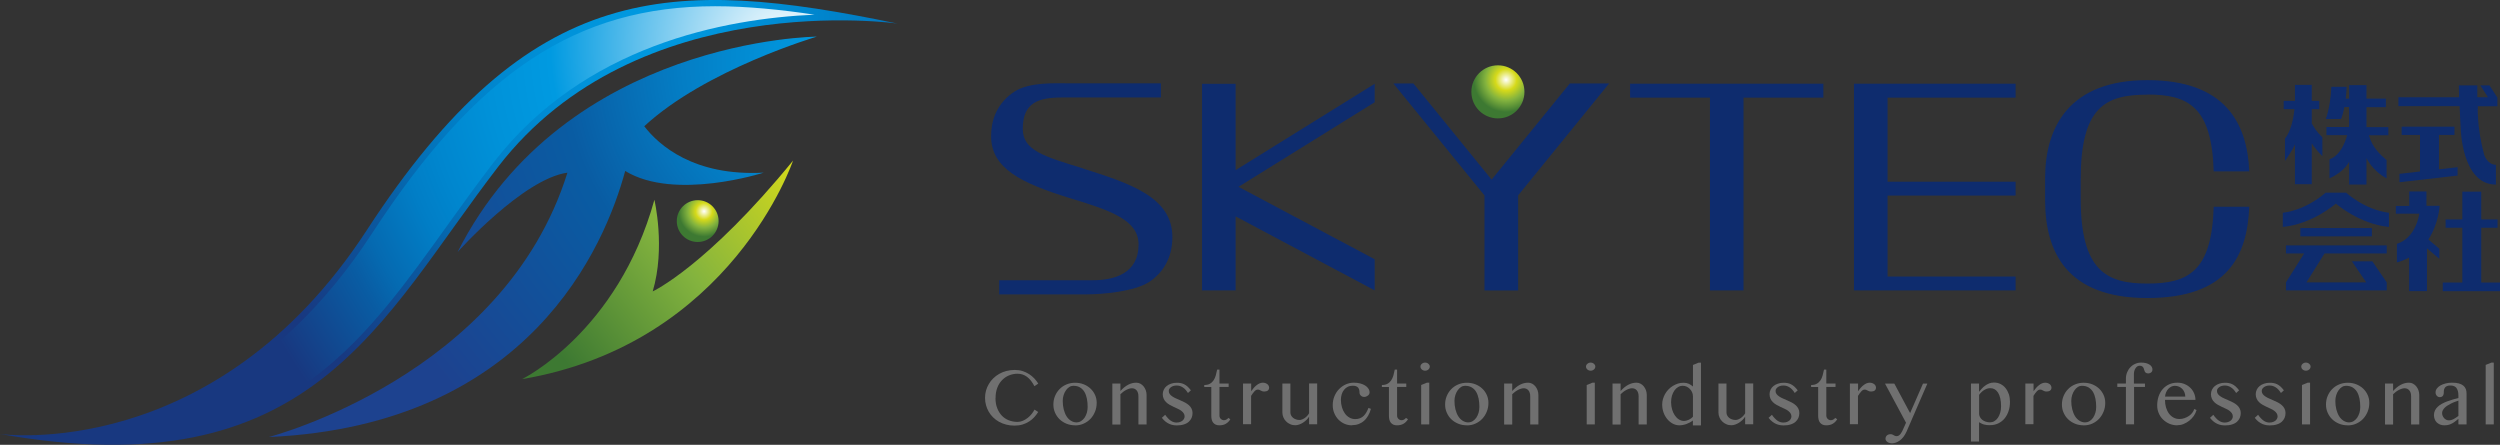 <?xml version="1.0" encoding="UTF-8"?><svg id="_レイヤー_2" xmlns="http://www.w3.org/2000/svg" xmlns:xlink="http://www.w3.org/1999/xlink" viewBox="0 0 337.22 60"><rect x="0" y="0" width="337.22" height="60" fill="#333333" stroke="none"/><defs><style>.cls-1{fill:#0e2c6e;}.cls-2{fill:#707070;}.cls-3{fill:url(#_名称未設定グラデーション_26-2);}.cls-4{fill:url(#_名称未設定グラデーション_26);}.cls-5{fill:url(#_名称未設定グラデーション_49);}.cls-6{fill:url(#_名称未設定グラデーション_5);}.cls-7{fill:url(#_名称未設定グラデーション_8);}.cls-8{fill:url(#_名称未設定グラデーション_7);}</style><radialGradient id="_名称未設定グラデーション_26" cx="415.16" cy="398.48" fx="415.16" fy="398.48" r="3.65" gradientTransform="translate(-295.28 -346.07) scale(.94)" gradientUnits="userSpaceOnUse"><stop offset="0" stop-color="#fff"/><stop offset=".33" stop-color="#d6da1a"/><stop offset=".64" stop-color="#83b33e"/><stop offset="1" stop-color="#3d7932"/></radialGradient><radialGradient id="_名称未設定グラデーション_8" cx="407.04" cy="371.64" fx="407.04" fy="371.64" r="65.11" gradientTransform="translate(-295.28 -346.07) scale(.94)" gradientUnits="userSpaceOnUse"><stop offset="0" stop-color="#009ae1"/><stop offset=".19" stop-color="#0092d9"/><stop offset=".37" stop-color="#0086ce"/><stop offset=".47" stop-color="#017ec6"/><stop offset=".62" stop-color="#056ab1"/><stop offset=".7" stop-color="#095ca3"/><stop offset="1" stop-color="#183880"/></radialGradient><radialGradient id="_名称未設定グラデーション_7" cx="426.64" cy="374.82" fx="426.64" fy="374.82" r="83.79" gradientTransform="translate(-295.28 -346.07) scale(.94)" gradientUnits="userSpaceOnUse"><stop offset="0" stop-color="#fff"/><stop offset=".4" stop-color="#009ae1"/><stop offset=".51" stop-color="#0092d9"/><stop offset=".62" stop-color="#0086ce"/><stop offset=".68" stop-color="#017ec6"/><stop offset=".78" stop-color="#056ab1"/><stop offset=".83" stop-color="#095ca3"/><stop offset="1" stop-color="#183880"/></radialGradient><radialGradient id="_名称未設定グラデーション_5" cx="433.88" cy="377.05" fx="433.88" fy="377.05" r="72.2" gradientTransform="translate(-295.28 -346.07) scale(.94)" gradientUnits="userSpaceOnUse"><stop offset="0" stop-color="#009ae1"/><stop offset=".12" stop-color="#0192d9"/><stop offset=".31" stop-color="#047dc4"/><stop offset=".54" stop-color="#095ca3"/><stop offset="1" stop-color="#1d428f"/></radialGradient><linearGradient id="_名称未設定グラデーション_49" x1="107.04" y1="21.21" x2="74.48" y2="46.49" gradientUnits="userSpaceOnUse"><stop offset="0" stop-color="#d6da1a"/><stop offset=".5" stop-color="#83b33e"/><stop offset="1" stop-color="#3d7932"/></linearGradient><radialGradient id="_名称未設定グラデーション_26-2" cx="530.24" cy="379.6" fx="530.24" fy="379.6" r="4.64" xlink:href="#_名称未設定グラデーション_26"/></defs><g id="other"><path class="cls-4" d="m96.93,29.82c0,1.56-1.26,2.82-2.82,2.82s-2.82-1.26-2.82-2.82,1.26-2.82,2.82-2.82,2.82,1.26,2.82,2.82Z"/><path class="cls-7" d="m121.06,3.18s-35.11-5.05-53.87,19.32C51.16,43.32,42.17,66.02,0,58.54c0,0,28.9,4.12,49.48-27.5C71.53-2.84,90.45-3.16,121.06,3.18Z"/><path class="cls-8" d="m15.19,59.16c-1.54,0-3.13-.05-4.77-.16,10.51-1.62,26.76-7.54,39.75-27.5C64.36,9.72,77.77.84,96.47.84c4.36,0,8.93.47,13.41,1.14-12.14.52-31.13,4.13-43.35,20-2.13,2.77-4.16,5.6-6.12,8.33-11.09,15.48-20.67,28.85-45.22,28.85h0Z"/><path class="cls-6" d="m86.9,17.03c8.3-7.68,23.29-12.09,23.29-12.09,0,0-33.88.24-48.47,29.06,0,0,8.82-9.88,14.82-10.71-8.57,27.48-40.28,35.66-40.28,35.66,35.19-1.59,45.35-25.81,48.07-35.89,6.66,4.09,18.68.23,18.68.23-9.44.5-14.14-3.72-16.11-6.26Z"/><path class="cls-5" d="m106.98,21.64s-8.28,24.71-36.56,29.5c0,0,12.91-6.31,17.85-24.19,0,0,1.53,6.47-.23,12.36,0,0,7.33-3.41,18.95-17.67Z"/><path class="cls-3" d="m205.63,12.39c0,1.98-1.6,3.58-3.58,3.58s-3.58-1.6-3.58-3.58,1.6-3.58,3.58-3.58,3.58,1.6,3.58,3.58Z"/><path class="cls-1" d="m316.21,14.44h.65v2.69h-3.05v1.1h2.79s-.59,2.64-2.38,3.26v2.56c1.99-.87,2.65-2.22,2.65-2.22v3.06h2.34v-3.57s.73,1.67,2.71,2.74v-2.47c-.83-.69-1.96-1.75-2.38-3.34h2.62v-1.1h-2.95v-2.69h2.62v-1.16h-2.62v-1.82h-2.34v1.82h-.46c.11-.91.12-1.59.12-1.59h-2.06c-.04,1.32-.29,3.1-.75,4.34h2.06c.2-.5.35-1.06.45-1.6Z"/><path class="cls-1" d="m308.22,18.69v3.02c.42-.63,1.06-1.53,1.34-2.25v5.39h2.27v-5.52c.26.41.74,1.05,1.43,1.74v-2.55c-.83-.79-1.07-1.3-1.43-1.85v-1.95h1.01v-1.11h-1.01v-2.16h-2.27v2.16h-1.52v1.11h1.45s-.18,2.62-1.27,3.97Z"/><path class="cls-1" d="m331.92,17.34s.14,7.56,4.75,7.56v-2.67c-1.18,0-1.6-1.4-1.6-1.4-1.01-3.82-.84-6.5-.84-6.5h2.64v-1.16l-1.07-1.65h-1.24l1.04,1.6h-1.44v-1.6h-2.49l.03,1.6h-8.18v1.2h8.25c.04.58.1,2.43.15,3.01Z"/><polygon class="cls-1" points="323.66 23.45 323.66 24.58 331.5 23.68 331.5 22.55 328.99 22.84 328.99 18.2 331.08 18.2 331.08 17.09 323.95 17.09 323.95 18.2 326.43 18.2 326.43 23.13 323.66 23.45"/><path class="cls-1" d="m313.69,25.99s-2.44,2.29-5.77,2.71v1.91c4.03-.38,7.16-3.15,7.16-3.15,0,0,3.14,2.77,7.16,3.15v-1.91c-3.33-.42-5.77-2.71-5.77-2.71h-2.78Z"/><rect class="cls-1" x="310.29" y="30.76" width="9.65" height="1.12"/><polygon class="cls-1" points="308.35 34.19 310.8 34.19 308.35 38.09 308.35 39.17 321.94 39.17 321.94 38.09 320 35.25 317.24 35.25 319.18 38.09 311.11 38.09 313.55 34.19 321.94 34.19 321.94 33.1 308.35 33.1 308.35 34.19"/><polygon class="cls-1" points="334.69 38.11 334.69 30.72 336.89 30.72 336.89 29.6 334.69 29.6 334.69 25.85 332.14 25.85 332.14 29.6 329.88 29.6 329.88 30.72 332.14 30.72 332.14 38.11 329.5 38.11 329.5 39.28 337.22 39.28 337.22 38.11 334.69 38.11"/><path class="cls-1" d="m327.3,27.78v-1.95h-2.32v1.95h-1.81v1.04h3.16s-.4,3.26-3.02,4.07v2.51c.61-.16,1.16-.39,1.65-.66v4.53h2.41v-5.77l1.67,1.41v-1.36l-1.48-1.24c1.4-2.16,1.52-4.55,1.52-4.55h-1.78Z"/><path class="cls-1" d="m146.1,22.72c-5.33-1.63-8.14-2.44-8.14-5.34,0-3.54,2.09-4.23,5.32-4.23h13.31v-1.91h-12.36c-1.87,0-5.36-.2-7.38,1.11-.99.64-2.02,1.63-2.63,3.12-.42,1.02-.53,2.08-.53,2.9,0,4.35,4.06,6.33,10.61,8.35,5.64,1.7,9.28,3,9.28,6.26,0,3.93-3.31,4.82-6.17,4.82h-12.63v1.91h11.64c2.4,0,6.55-.39,8.56-1.66,1.83-1.2,3.16-3.18,3.16-6.08,0-5.42-5.82-7.26-12.06-9.24Z"/><polygon class="cls-1" points="166.67 11.3 162.14 11.3 162.14 39.17 166.67 39.17 166.67 29.19 185.43 39.17 185.43 34.97 167.06 25.2 185.43 13.79 185.43 11.3 166.67 22.95 166.67 11.3"/><polygon class="cls-1" points="250.08 11.29 250.08 39.17 271.88 39.17 271.88 37.3 254.61 37.3 254.61 26.38 271.88 26.38 271.88 24.51 254.61 24.51 254.61 13.17 271.88 13.17 271.88 11.29 254.61 11.29 250.08 11.29"/><polygon class="cls-1" points="219.88 13.17 230.65 13.17 230.65 39.17 235.18 39.17 235.18 13.17 245.95 13.17 245.95 11.29 219.88 11.29 219.88 13.17"/><path class="cls-1" d="m289.64,12.75c5.49,0,8.71,1.6,8.96,10.37h4.8c-.27-6.54-3.27-12.31-13.75-12.31s-13.76,6.26-13.79,13.13v3.13c.03,6.86,2.87,13.13,13.79,13.13s13.48-5.78,13.75-12.31h-4.8c-.25,8.76-3.47,10.36-8.96,10.36s-8.98-1.72-8.98-11.48v-2.52c0-9.77,3.27-11.48,8.98-11.48Z"/><polygon class="cls-1" points="201.2 24.23 190.65 11.26 187.95 11.26 200.23 26.35 200.24 26.35 200.24 39.18 204.78 39.18 204.78 26.35 217.05 11.26 211.75 11.26 201.2 24.23"/><path class="cls-2" d="m134.28,53.7c0,.5.07.95.23,1.35.15.4.36.73.62,1.01.26.28.58.49.94.63.36.14.75.22,1.17.22.25,0,.49-.05.72-.15.23-.1.45-.22.65-.38.2-.16.38-.33.54-.53.16-.2.29-.4.39-.6l.5.32c-.15.24-.32.47-.52.69-.2.22-.43.42-.7.59-.26.17-.56.31-.89.41-.33.1-.7.15-1.11.15s-.76-.05-1.11-.14c-.35-.09-.67-.22-.96-.38-.29-.16-.55-.36-.79-.59-.23-.23-.43-.48-.59-.76-.16-.28-.28-.57-.37-.89-.09-.32-.13-.64-.13-.98s.04-.66.13-.98c.09-.32.21-.61.38-.89.16-.28.36-.54.6-.77.24-.23.5-.43.8-.6s.62-.3.97-.39c.35-.09.73-.14,1.13-.14.38,0,.73.05,1.05.15.32.1.61.24.88.41.26.17.5.37.71.59.2.22.38.45.53.69l-.52.35c-.3-.58-.64-1-1.01-1.27-.37-.27-.79-.41-1.27-.41-.41,0-.8.08-1.16.23-.36.15-.67.37-.94.65-.27.28-.48.62-.63,1.02-.15.4-.23.85-.23,1.36Z"/><path class="cls-2" d="m145.02,57.37c-.42,0-.81-.07-1.17-.22-.36-.15-.67-.35-.93-.6-.26-.25-.46-.55-.61-.89-.15-.34-.22-.7-.22-1.09,0-.41.07-.79.22-1.15.15-.36.35-.67.61-.93.26-.27.57-.48.93-.63.36-.15.75-.23,1.17-.23s.81.07,1.16.21c.35.14.66.33.92.58.26.24.46.53.61.86.15.33.22.68.22,1.06,0,.42-.07.81-.22,1.18-.15.37-.35.69-.61.97-.26.28-.57.49-.92.65-.35.16-.74.24-1.16.24Zm.21-.4c.22,0,.41-.06.59-.17.18-.11.33-.26.47-.45.13-.19.23-.41.31-.66.07-.25.11-.51.11-.79,0-.4-.03-.77-.1-1.12-.07-.35-.18-.65-.33-.91-.15-.26-.36-.46-.6-.61-.25-.15-.55-.22-.91-.22-.18,0-.36.05-.53.16-.17.11-.32.25-.45.44-.13.18-.24.4-.32.65-.08.25-.12.51-.12.79,0,.4.04.78.13,1.13.09.35.21.66.37.92.16.26.36.47.6.62.24.15.5.23.8.23Z"/><path class="cls-2" d="m150.04,51.73h1.09v1.01c.33-.37.68-.65,1.04-.84.36-.19.73-.28,1.1-.28.19,0,.37.04.54.13s.32.21.44.36c.13.15.22.33.3.53.07.2.11.42.11.65v3.96h-1.1v-3.77c0-.36-.08-.64-.25-.83-.16-.19-.38-.28-.63-.28-.12,0-.24.02-.37.06-.13.04-.26.09-.39.16-.13.07-.27.15-.4.25-.13.1-.26.21-.39.33v4.09h-1.09v-5.51Z"/><path class="cls-2" d="m158.75,56.99c.15,0,.29-.02.42-.07.13-.05.24-.11.33-.18.09-.07.16-.16.21-.26.05-.1.08-.2.08-.3,0-.17-.04-.31-.13-.44-.08-.12-.2-.24-.33-.34-.14-.1-.3-.19-.48-.27-.18-.08-.36-.17-.54-.25-.18-.09-.36-.18-.54-.28-.18-.1-.34-.22-.47-.35-.14-.13-.25-.28-.33-.46-.08-.17-.13-.38-.13-.61,0-.22.05-.43.14-.62.09-.19.22-.35.39-.49.17-.14.36-.24.6-.32.23-.08.48-.12.76-.12.18,0,.35.01.51.04.16.03.32.08.47.15.15.07.31.18.46.31.15.13.31.31.47.52l-.4.36c-.21-.34-.44-.6-.7-.76-.26-.17-.53-.25-.83-.25-.15,0-.3.02-.43.06-.13.04-.24.09-.33.16-.09.07-.16.15-.22.23-.05.09-.08.18-.08.28,0,.16.05.31.14.43.09.12.21.23.37.33.15.1.32.19.51.27.19.08.39.17.59.26s.4.18.59.28c.19.1.36.22.51.35.15.13.27.28.36.46.09.17.14.37.14.6s-.04.45-.13.66c-.09.2-.22.38-.39.53-.17.15-.39.27-.66.35-.27.09-.57.13-.93.13-.16,0-.33-.01-.49-.04-.17-.03-.34-.08-.51-.15-.17-.07-.34-.18-.52-.31-.17-.13-.34-.31-.51-.52l.45-.41c.13.19.26.35.39.48.12.13.25.24.37.32.12.08.25.15.39.19.14.04.28.06.44.06Z"/><path class="cls-2" d="m165.96,56.55c-.15.25-.34.45-.59.6-.24.15-.54.22-.9.22-.18,0-.34-.03-.48-.09-.13-.06-.25-.15-.34-.26-.09-.11-.16-.25-.2-.41-.04-.16-.06-.33-.06-.52v-3.89h-.95v-.27c.31,0,.56-.05.76-.17.2-.11.36-.26.49-.45.13-.19.23-.41.3-.66.07-.25.13-.52.19-.8h.31v1.88h1.24v.46h-1.24v3.89c0,.08.02.16.05.23.03.07.07.13.13.19.05.05.12.1.19.13.07.03.15.05.23.05.12,0,.24-.03.34-.09.1-.06.19-.13.26-.22l.27.18Z"/><path class="cls-2" d="m167.68,51.73h1.09v1.04c.11-.15.22-.3.34-.44.12-.14.25-.26.39-.37.13-.11.27-.19.41-.25.14-.06.29-.09.43-.09.12,0,.23.02.33.05.1.04.19.08.27.14.08.06.14.13.18.21.04.08.07.17.07.25,0,.18-.06.31-.17.4-.11.09-.27.14-.46.14-.12,0-.22-.01-.3-.04-.07-.03-.14-.05-.2-.09-.06-.03-.12-.06-.18-.09-.06-.03-.14-.04-.23-.04-.07,0-.15.02-.22.06-.07.04-.15.1-.22.18-.07.08-.15.17-.22.27-.08.1-.15.22-.23.34v3.82h-1.09v-5.51Z"/><path class="cls-2" d="m174.06,51.73v3.92c0,.14.03.27.1.39.06.12.15.23.26.32.11.09.24.16.39.21.15.05.3.08.47.08.11,0,.23-.02.35-.07.12-.05.24-.11.36-.19s.23-.18.33-.29c.1-.11.19-.22.26-.35v-4.03h1.09v5.51h-1.09v-1.03c-.1.16-.22.31-.36.45-.15.14-.3.26-.47.37-.17.1-.34.19-.52.25-.18.06-.35.09-.51.09-.24,0-.47-.04-.68-.14-.21-.09-.4-.21-.55-.37-.16-.15-.28-.33-.37-.54-.09-.21-.14-.43-.14-.66v-3.92h1.09Z"/><path class="cls-2" d="m182.36,57.37c-.36,0-.7-.07-1.01-.21-.32-.14-.59-.34-.83-.58-.23-.25-.42-.54-.55-.87-.14-.33-.2-.69-.2-1.06,0-.42.07-.81.22-1.18.15-.37.35-.69.61-.96.26-.27.56-.49.91-.65.35-.16.72-.24,1.11-.24.31,0,.59.03.85.1.26.07.48.16.67.28.19.12.34.26.44.42.11.16.16.33.16.52,0,.08-.02.16-.06.23-.04.07-.1.14-.17.19-.07.05-.15.1-.23.13-.09.03-.18.05-.26.05-.1,0-.19-.02-.27-.05-.08-.04-.15-.08-.2-.14-.06-.06-.1-.12-.13-.19-.03-.07-.04-.15-.04-.22,0-.13-.01-.25-.04-.36-.03-.11-.08-.21-.14-.29-.07-.08-.16-.14-.28-.19-.12-.05-.27-.07-.46-.07-.25,0-.47.05-.67.15-.2.1-.37.24-.5.41-.14.17-.24.37-.31.6-.07.23-.11.48-.11.74,0,.35.05.69.14,1,.09.31.22.59.39.83.17.24.37.42.61.56.24.14.5.21.79.21.26,0,.48-.04.67-.12.19-.08.35-.19.49-.33s.26-.3.36-.48c.1-.18.19-.37.27-.58l.33.13c-.09.35-.22.66-.38.93-.16.27-.34.51-.56.69-.21.19-.46.33-.72.43-.27.1-.56.15-.88.15Z"/><path class="cls-2" d="m189.92,56.55c-.15.25-.34.45-.59.6-.24.15-.54.22-.9.22-.18,0-.34-.03-.48-.09-.13-.06-.25-.15-.34-.26-.09-.11-.16-.25-.2-.41-.04-.16-.06-.33-.06-.52v-3.89h-.95v-.27c.31,0,.56-.05.76-.17.2-.11.36-.26.49-.45.13-.19.23-.41.3-.66.07-.25.13-.52.19-.8h.31v1.88h1.24v.46h-1.24v3.89c0,.08.02.16.05.23.03.07.07.13.13.19s.12.1.19.13c.07.03.15.05.23.05.12,0,.24-.03.34-.09.1-.06.19-.13.26-.22l.27.18Z"/><path class="cls-2" d="m192.23,48.91c.09,0,.17.01.24.04.08.03.14.07.2.12.06.05.1.11.14.17s.05.14.05.21-.02.15-.05.21c-.03.07-.08.13-.14.18-.06.05-.12.09-.2.12-.08.03-.16.04-.24.04s-.17-.01-.24-.04c-.08-.03-.14-.07-.2-.12-.06-.05-.1-.11-.14-.18-.03-.07-.05-.14-.05-.21s.02-.15.05-.21.08-.12.14-.17c.06-.05.12-.09.2-.12.08-.03.16-.04.24-.04Zm-.53,3.02l.77-.31h.32v5.63h-1.09v-5.32Z"/><path class="cls-2" d="m197.86,57.37c-.42,0-.81-.07-1.17-.22-.36-.15-.67-.35-.93-.6-.26-.25-.46-.55-.61-.89-.15-.34-.22-.7-.22-1.09,0-.41.07-.79.22-1.15.15-.36.35-.67.61-.93.26-.27.57-.48.93-.63.36-.15.75-.23,1.17-.23s.81.07,1.16.21c.35.14.66.33.92.58.26.24.46.53.61.86.15.33.22.68.22,1.06,0,.42-.07.81-.22,1.18-.15.37-.35.69-.61.97-.26.28-.57.49-.92.65-.35.16-.74.24-1.16.24Zm.21-.4c.22,0,.41-.06.59-.17.18-.11.33-.26.47-.45.13-.19.23-.41.31-.66.07-.25.11-.51.11-.79,0-.4-.03-.77-.1-1.12-.07-.35-.18-.65-.33-.91-.15-.26-.35-.46-.6-.61-.25-.15-.55-.22-.91-.22-.18,0-.36.05-.53.16-.17.11-.32.25-.45.44-.13.18-.24.4-.32.65-.08.25-.12.51-.12.79,0,.4.04.78.13,1.13.09.35.21.66.37.92.16.26.36.47.6.62.24.15.5.23.8.23Z"/><path class="cls-2" d="m202.89,51.73h1.09v1.01c.33-.37.68-.65,1.04-.84.36-.19.73-.28,1.1-.28.19,0,.37.04.54.13s.32.21.44.36c.13.15.22.33.3.53.07.2.11.42.11.65v3.96h-1.1v-3.77c0-.36-.08-.64-.25-.83-.16-.19-.38-.28-.63-.28-.12,0-.24.02-.37.06-.13.04-.26.09-.39.16-.13.07-.27.15-.4.25-.13.1-.26.21-.39.33v4.09h-1.09v-5.51Z"/><path class="cls-2" d="m214.56,48.91c.09,0,.17.01.24.04.08.03.14.07.2.12.06.05.1.11.14.17s.05.14.05.21-.02.15-.05.21c-.03.07-.08.13-.14.18-.06.05-.12.09-.2.12-.08.03-.16.04-.24.04s-.17-.01-.24-.04c-.08-.03-.14-.07-.2-.12-.06-.05-.1-.11-.14-.18-.03-.07-.05-.14-.05-.21s.02-.15.05-.21.08-.12.14-.17c.06-.05.12-.09.2-.12.07-.03.16-.04.24-.04Zm-.53,3.02l.77-.31h.32v5.63h-1.09v-5.32Z"/><path class="cls-2" d="m217.51,51.73h1.09v1.01c.33-.37.68-.65,1.04-.84.36-.19.73-.28,1.1-.28.19,0,.37.04.54.13s.32.21.44.36c.13.15.22.33.3.53.07.2.11.42.11.65v3.96h-1.1v-3.77c0-.36-.08-.64-.25-.83-.16-.19-.38-.28-.63-.28-.12,0-.24.02-.37.06-.13.04-.26.09-.39.16-.13.07-.27.15-.4.25-.13.1-.26.21-.39.33v4.09h-1.09v-5.51Z"/><path class="cls-2" d="m228.36,56.71c-.13.1-.26.19-.41.27-.15.08-.3.15-.46.21-.16.06-.32.1-.48.13-.16.03-.32.05-.47.05-.33,0-.63-.08-.91-.23-.28-.15-.53-.36-.74-.61-.21-.26-.38-.55-.5-.89-.12-.34-.18-.7-.18-1.07,0-.25.03-.5.1-.74.07-.24.17-.47.29-.69.12-.22.28-.42.45-.6.18-.19.37-.34.59-.48.22-.13.45-.24.69-.32.24-.08.5-.11.77-.11s.5.05.7.14c.2.09.39.22.56.37v-2.91l.76-.31h.32v8.46h-1.09v-.66Zm0-3.22c0-.22-.04-.41-.12-.59-.08-.18-.19-.33-.32-.46-.13-.13-.28-.23-.44-.3-.16-.07-.33-.1-.5-.1-.22,0-.42.05-.61.16-.19.11-.36.26-.5.46-.14.2-.25.43-.34.7-.08.27-.12.57-.12.9,0,.35.05.68.14.98.09.31.21.57.37.8.16.23.34.41.55.54.21.13.44.2.67.2.12,0,.23-.02.35-.05.11-.03.22-.07.33-.12.1-.05.2-.11.3-.18.09-.07.17-.14.24-.22v-2.72Z"/><path class="cls-2" d="m232.88,51.73v3.92c0,.14.03.27.1.39.06.12.15.23.26.32.11.09.24.16.39.21.15.05.3.08.47.08.11,0,.23-.02.35-.07.12-.05.24-.11.36-.19.12-.08.23-.18.33-.29.1-.11.19-.22.26-.35v-4.03h1.09v5.51h-1.09v-1.03c-.1.16-.22.31-.36.45-.15.14-.3.26-.47.37-.17.1-.34.19-.52.25-.18.06-.35.09-.51.09-.24,0-.47-.04-.68-.14-.21-.09-.4-.21-.55-.37-.16-.15-.28-.33-.37-.54-.09-.21-.14-.43-.14-.66v-3.92h1.09Z"/><path class="cls-2" d="m240.6,56.99c.15,0,.29-.02.42-.07.13-.05.24-.11.33-.18.09-.07.16-.16.21-.26.05-.1.08-.2.08-.3,0-.17-.04-.31-.13-.44-.08-.12-.2-.24-.33-.34-.14-.1-.3-.19-.48-.27-.18-.08-.36-.17-.54-.25-.18-.09-.36-.18-.54-.28-.18-.1-.34-.22-.47-.35-.14-.13-.25-.28-.33-.46-.08-.17-.13-.38-.13-.61,0-.22.05-.43.14-.62.09-.19.22-.35.39-.49.17-.14.36-.24.6-.32.23-.08.48-.12.76-.12.18,0,.35.01.51.04.16.03.32.08.47.15.15.07.31.18.46.31.15.13.31.31.47.52l-.4.36c-.21-.34-.44-.6-.7-.76-.26-.17-.53-.25-.83-.25-.15,0-.3.02-.43.06-.13.04-.24.09-.33.16-.09.07-.16.15-.22.23-.05.09-.08.18-.08.28,0,.16.05.31.14.43.09.12.21.23.37.33.15.1.32.19.51.27.19.08.39.17.59.26.2.09.4.18.59.28s.36.22.51.35c.15.13.27.28.36.46.09.17.14.37.14.6s-.04.45-.13.66c-.09.2-.22.38-.39.53-.17.15-.39.27-.66.35-.27.09-.57.13-.93.13-.16,0-.33-.01-.5-.04-.17-.03-.34-.08-.51-.15-.17-.07-.34-.18-.52-.31-.17-.13-.34-.31-.51-.52l.45-.41c.13.19.26.35.39.48.12.13.25.24.37.32.12.08.25.15.39.19.14.04.28.06.44.06Z"/><path class="cls-2" d="m247.82,56.55c-.15.25-.34.45-.59.6-.24.15-.54.22-.9.22-.18,0-.34-.03-.48-.09-.13-.06-.25-.15-.34-.26-.09-.11-.16-.25-.2-.41-.04-.16-.06-.33-.06-.52v-3.89h-.95v-.27c.31,0,.56-.05.76-.17.2-.11.36-.26.49-.45.13-.19.23-.41.3-.66.07-.25.13-.52.19-.8h.31v1.88h1.24v.46h-1.24v3.89c0,.08.02.16.05.23.03.07.07.13.13.19.05.05.12.1.19.13.07.03.15.05.23.05.12,0,.24-.03.34-.09.1-.06.19-.13.26-.22l.27.18Z"/><path class="cls-2" d="m249.54,51.73h1.09v1.04c.11-.15.22-.3.34-.44.12-.14.25-.26.39-.37.13-.11.27-.19.41-.25.14-.06.29-.09.43-.09.12,0,.23.02.33.05.1.04.19.08.27.14.08.06.14.13.18.21.04.08.07.17.07.25,0,.18-.06.31-.17.4-.11.09-.27.14-.46.14-.12,0-.22-.01-.3-.04-.07-.03-.14-.05-.2-.09-.06-.03-.12-.06-.18-.09-.06-.03-.14-.04-.23-.04-.07,0-.15.02-.22.06-.07.04-.15.1-.22.18-.07.08-.15.17-.22.27-.08.1-.15.22-.23.34v3.82h-1.09v-5.51Z"/><path class="cls-2" d="m254.27,51.74h1.25l2.13,3.98,1.74-3.98h.59l-2.81,6.48c-.12.27-.26.5-.41.7-.15.2-.32.36-.49.49-.17.13-.35.22-.53.29-.18.06-.36.1-.53.1-.12,0-.23-.02-.34-.05-.11-.03-.2-.07-.28-.13-.08-.06-.14-.12-.19-.2-.05-.08-.07-.16-.07-.26,0-.08.02-.15.05-.22.03-.07.07-.14.13-.19.06-.05.12-.1.2-.13.08-.03.17-.05.27-.05.12,0,.21.01.27.04.07.03.13.05.18.09.05.03.11.06.17.09.06.03.15.04.25.04.11,0,.21-.03.3-.1.09-.06.17-.15.24-.24.07-.1.13-.2.19-.32.05-.12.1-.22.15-.32l.37-.83-2.82-5.25Z"/><path class="cls-2" d="m265.86,51.73h1.09v1.12c.11-.14.23-.28.37-.43.13-.15.29-.28.45-.4.16-.12.34-.22.54-.3.2-.08.41-.12.65-.12.33,0,.62.07.89.2.27.14.5.32.68.56.19.24.33.51.44.82.1.31.15.65.15,1.01,0,.46-.06.88-.19,1.26-.13.39-.31.72-.54,1-.23.28-.52.5-.85.66-.33.16-.71.24-1.12.24-.15,0-.3,0-.43-.02-.13-.02-.25-.04-.37-.07-.12-.03-.23-.07-.34-.13-.11-.05-.22-.11-.33-.18v2.61h-1.09v-7.84Zm1.09,4.03c0,.16.04.32.11.47.07.15.17.27.3.38.13.11.29.19.47.26.18.06.38.1.6.1.2,0,.4-.05.58-.16.18-.1.34-.25.47-.44.14-.19.24-.42.32-.69.08-.26.12-.56.12-.89,0-.41-.04-.76-.11-1.07-.07-.3-.17-.56-.3-.76-.13-.2-.28-.35-.45-.45-.18-.1-.37-.15-.58-.15-.16,0-.31.02-.46.07-.15.05-.28.12-.41.2-.13.08-.25.18-.36.29-.11.11-.21.22-.29.34v2.5Z"/><path class="cls-2" d="m273.21,51.73h1.09v1.04c.11-.15.22-.3.34-.44.12-.14.25-.26.39-.37.13-.11.27-.19.41-.25.14-.06.29-.09.43-.09.12,0,.23.02.33.05.1.04.19.08.27.14.08.06.14.13.18.21.04.08.07.17.07.25,0,.18-.06.31-.17.4-.11.09-.27.14-.46.14-.12,0-.22-.01-.3-.04-.07-.03-.14-.05-.2-.09-.06-.03-.12-.06-.18-.09-.06-.03-.14-.04-.23-.04-.07,0-.15.02-.22.06-.07.04-.15.1-.22.18-.07.08-.15.17-.22.27-.08.1-.15.22-.23.34v3.82h-1.09v-5.51Z"/><path class="cls-2" d="m281.06,57.37c-.42,0-.81-.07-1.17-.22-.36-.15-.67-.35-.93-.6-.26-.25-.46-.55-.61-.89-.15-.34-.22-.7-.22-1.09,0-.41.07-.79.22-1.15.15-.36.35-.67.61-.93.26-.27.57-.48.93-.63.36-.15.75-.23,1.17-.23s.81.07,1.16.21c.35.14.66.33.92.58.26.24.46.53.61.86.15.33.22.68.22,1.06,0,.42-.07.81-.22,1.18-.15.37-.35.69-.61.97-.26.28-.57.49-.92.65-.35.16-.74.24-1.16.24Zm.21-.4c.22,0,.41-.06.59-.17.18-.11.33-.26.47-.45.13-.19.23-.41.31-.66.07-.25.11-.51.11-.79,0-.4-.03-.77-.1-1.12-.07-.35-.18-.65-.33-.91-.15-.26-.36-.46-.6-.61-.25-.15-.55-.22-.91-.22-.18,0-.36.05-.53.16-.17.11-.32.25-.45.44-.13.18-.24.4-.32.65-.08.25-.12.51-.12.79,0,.4.04.78.13,1.13.09.35.21.66.37.92.16.26.36.47.6.62s.5.23.8.23Z"/><path class="cls-2" d="m289.33,51.73v.46h-1.47v5.05h-1.1v-5.05h-1.16v-.46h1.16v-.65c0-.3.05-.58.16-.85.11-.26.25-.5.44-.69.18-.2.4-.35.65-.46.25-.11.52-.17.8-.17.24,0,.46.02.65.07.19.05.35.12.48.2.13.08.23.18.3.3.07.11.1.24.1.37,0,.08-.02.16-.05.22-.03.06-.07.12-.12.16-.05.04-.11.08-.18.1-.07.02-.14.04-.22.04-.13,0-.24-.03-.31-.08-.07-.05-.12-.12-.16-.19-.04-.08-.07-.16-.09-.25-.02-.09-.05-.18-.09-.25-.04-.08-.1-.14-.18-.19-.08-.05-.19-.08-.33-.08-.11,0-.21.03-.31.09-.09.06-.17.15-.24.25-.07.1-.12.22-.16.35-.04.13-.06.27-.06.41v1.31h1.47Z"/><path class="cls-2" d="m293.68,57.37c-.37,0-.72-.07-1.05-.21-.33-.14-.61-.33-.86-.57-.25-.24-.44-.52-.58-.85s-.21-.67-.21-1.04c0-.44.06-.85.19-1.23.13-.38.31-.7.55-.98.24-.27.52-.49.86-.64.33-.15.7-.23,1.11-.23.36,0,.69.06,1,.19.3.13.56.3.77.51.22.21.38.46.5.74.12.28.18.58.18.88h-4.11c0,.37.05.71.14,1.03.1.32.23.59.4.82.17.23.38.41.62.54.24.13.5.19.79.19.24,0,.47-.04.69-.12.22-.08.42-.18.6-.3.18-.12.33-.27.45-.43.12-.16.21-.33.26-.5l.31.14c-.08.28-.21.55-.38.8-.18.25-.38.46-.62.65-.24.18-.49.33-.77.44-.28.11-.56.16-.84.16Zm1.09-3.86c0-.21-.04-.4-.11-.58-.07-.18-.17-.34-.3-.47-.13-.13-.28-.24-.45-.31-.17-.07-.36-.11-.56-.11-.16,0-.32.04-.47.11-.15.08-.29.18-.41.31-.12.13-.22.29-.29.46-.08.18-.12.37-.14.58h2.74Z"/><path class="cls-2" d="m300.14,56.99c.15,0,.29-.02.42-.07.13-.05.24-.11.33-.18.09-.07.16-.16.21-.26.05-.1.08-.2.08-.3,0-.17-.04-.31-.13-.44-.08-.12-.2-.24-.33-.34-.14-.1-.3-.19-.48-.27-.18-.08-.36-.17-.54-.25-.18-.09-.36-.18-.54-.28-.18-.1-.34-.22-.47-.35-.14-.13-.25-.28-.33-.46-.08-.17-.13-.38-.13-.61,0-.22.05-.43.14-.62.09-.19.22-.35.39-.49.17-.14.36-.24.6-.32.23-.08.48-.12.76-.12.18,0,.35.01.51.04.16.03.32.08.47.15.15.07.31.18.46.31.15.13.31.31.47.52l-.4.36c-.21-.34-.44-.6-.7-.76-.26-.17-.53-.25-.83-.25-.15,0-.3.02-.43.06-.13.04-.24.09-.33.16-.09.07-.16.15-.22.23-.05.09-.08.18-.08.28,0,.16.05.31.14.43.09.12.21.23.37.33.15.1.32.19.51.27.19.08.39.17.59.26.2.09.4.18.59.28s.36.22.51.35c.15.13.27.28.36.46.09.17.14.37.14.6s-.04.45-.13.66c-.09.2-.22.38-.39.53-.17.15-.39.27-.66.35-.27.09-.57.13-.93.13-.16,0-.33-.01-.5-.04-.17-.03-.34-.08-.51-.15-.17-.07-.34-.18-.52-.31-.17-.13-.34-.31-.51-.52l.45-.41c.13.19.26.35.39.48.12.13.25.24.37.32.12.08.25.15.39.19.14.04.28.06.44.06Z"/><path class="cls-2" d="m306.18,56.99c.15,0,.29-.02.42-.07.13-.05.24-.11.33-.18.09-.07.16-.16.21-.26.05-.1.08-.2.08-.3,0-.17-.04-.31-.13-.44-.08-.12-.2-.24-.33-.34-.14-.1-.3-.19-.48-.27-.18-.08-.36-.17-.54-.25-.18-.09-.36-.18-.54-.28-.18-.1-.34-.22-.47-.35-.14-.13-.25-.28-.33-.46-.08-.17-.13-.38-.13-.61,0-.22.05-.43.14-.62.09-.19.22-.35.39-.49.17-.14.36-.24.6-.32.23-.08.48-.12.76-.12.18,0,.35.01.51.04.16.03.32.08.47.15.15.07.31.18.46.31.15.13.31.31.47.52l-.4.36c-.21-.34-.44-.6-.7-.76-.26-.17-.53-.25-.83-.25-.15,0-.3.02-.43.06-.13.04-.24.09-.33.16-.09.07-.16.15-.22.23-.05.09-.08.18-.08.28,0,.16.05.31.14.43.09.12.21.23.37.33.15.1.32.19.51.27.19.08.39.17.59.26.2.09.4.18.59.28s.36.22.51.35c.15.13.27.28.36.46.09.17.14.37.14.6s-.04.45-.13.66c-.09.2-.22.38-.39.53-.17.15-.39.27-.66.35-.27.09-.57.13-.93.13-.16,0-.33-.01-.5-.04-.17-.03-.34-.08-.51-.15-.17-.07-.34-.18-.52-.31-.17-.13-.34-.31-.51-.52l.45-.41c.13.19.26.35.39.48.12.13.25.24.37.32.12.08.25.15.39.19.14.04.28.06.44.06Z"/><path class="cls-2" d="m311.04,48.91c.09,0,.17.01.24.04.08.03.14.07.2.12.06.05.1.11.14.17s.05.14.05.21-.02.15-.05.21c-.03.07-.08.13-.14.18-.06.05-.12.09-.2.12-.08.03-.16.04-.24.04s-.17-.01-.24-.04c-.08-.03-.14-.07-.2-.12-.06-.05-.1-.11-.14-.18-.03-.07-.05-.14-.05-.21s.02-.15.05-.21c.03-.07.08-.12.14-.17.06-.05.12-.09.2-.12.07-.03.16-.04.24-.04Zm-.53,3.02l.77-.31h.32v5.63h-1.09v-5.32Z"/><path class="cls-2" d="m316.68,57.37c-.42,0-.81-.07-1.17-.22-.36-.15-.67-.35-.93-.6-.26-.25-.46-.55-.61-.89-.15-.34-.22-.7-.22-1.09,0-.41.07-.79.22-1.15.15-.36.35-.67.61-.93.26-.27.57-.48.93-.63.36-.15.75-.23,1.17-.23s.81.07,1.16.21c.35.14.66.33.92.58.26.24.46.53.61.86.15.33.22.68.22,1.06,0,.42-.07.81-.22,1.18-.15.37-.35.69-.61.97-.26.28-.57.49-.92.65-.35.16-.74.24-1.16.24Zm.21-.4c.22,0,.41-.06.59-.17.18-.11.33-.26.47-.45.13-.19.23-.41.31-.66.07-.25.11-.51.11-.79,0-.4-.03-.77-.1-1.12-.07-.35-.18-.65-.33-.91-.15-.26-.36-.46-.6-.61-.25-.15-.55-.22-.91-.22-.18,0-.36.05-.53.16-.17.11-.32.25-.45.44-.13.18-.24.4-.32.65-.08.25-.12.51-.12.79,0,.4.04.78.13,1.13.09.35.21.66.37.92.16.26.36.47.6.62.24.15.5.23.8.23Z"/><path class="cls-2" d="m321.71,51.73h1.09v1.01c.33-.37.68-.65,1.04-.84.36-.19.73-.28,1.1-.28.19,0,.37.04.54.13s.32.21.44.36c.13.15.22.33.3.53.07.2.11.42.11.65v3.96h-1.1v-3.77c0-.36-.08-.64-.25-.83-.16-.19-.38-.28-.63-.28-.12,0-.24.02-.37.06-.13.04-.26.09-.39.16-.13.07-.27.15-.4.25-.13.1-.26.21-.39.33v4.09h-1.09v-5.51Z"/><path class="cls-2" d="m332.71,57.25h-1.1v-.75c-.13.1-.26.2-.38.3-.13.1-.26.2-.41.28-.15.09-.31.16-.48.21-.18.05-.38.08-.61.08-.22,0-.41-.03-.59-.1-.17-.07-.32-.17-.45-.29-.12-.12-.22-.27-.28-.44-.06-.17-.1-.35-.1-.54,0-.24.05-.45.14-.64.09-.19.22-.36.39-.51.16-.15.35-.28.57-.4.22-.12.45-.22.69-.31.24-.09.49-.17.75-.25.26-.07.51-.14.76-.2v-.34c0-.25-.03-.46-.08-.63-.05-.17-.12-.31-.21-.42-.09-.11-.2-.18-.34-.23-.13-.05-.28-.07-.44-.07-.18,0-.34.02-.45.07-.12.05-.21.11-.27.19-.07.08-.11.17-.14.27-.02.1-.04.2-.04.31,0,.1,0,.19-.02.28-.02.09-.04.17-.08.23-.04.07-.1.12-.17.16-.07.04-.16.06-.27.06-.09,0-.16-.02-.23-.05-.07-.03-.13-.08-.18-.14-.05-.06-.09-.13-.12-.21-.03-.08-.04-.16-.04-.26,0-.18.06-.35.18-.51.12-.16.28-.29.48-.41.2-.11.44-.21.71-.27.27-.07.55-.1.85-.1.36,0,.67.03.92.1.25.07.45.17.61.3.15.13.26.28.33.46.07.18.1.38.1.6v4.16Zm-1.1-3.21c-.16.05-.32.11-.49.17s-.33.14-.5.22c-.16.08-.32.17-.46.26-.15.09-.28.19-.39.3-.11.11-.2.22-.26.34-.06.12-.1.24-.1.37s.02.26.07.38c.05.12.12.23.2.32.08.09.18.16.29.22.11.05.22.08.34.08.12,0,.24-.02.35-.05.11-.03.22-.08.32-.13.1-.05.21-.12.31-.19.1-.07.21-.15.32-.23v-2.06Z"/><path class="cls-2" d="m336.38,57.25h-1.09v-8.03l.78-.31h.31v8.34Z"/></g></svg>